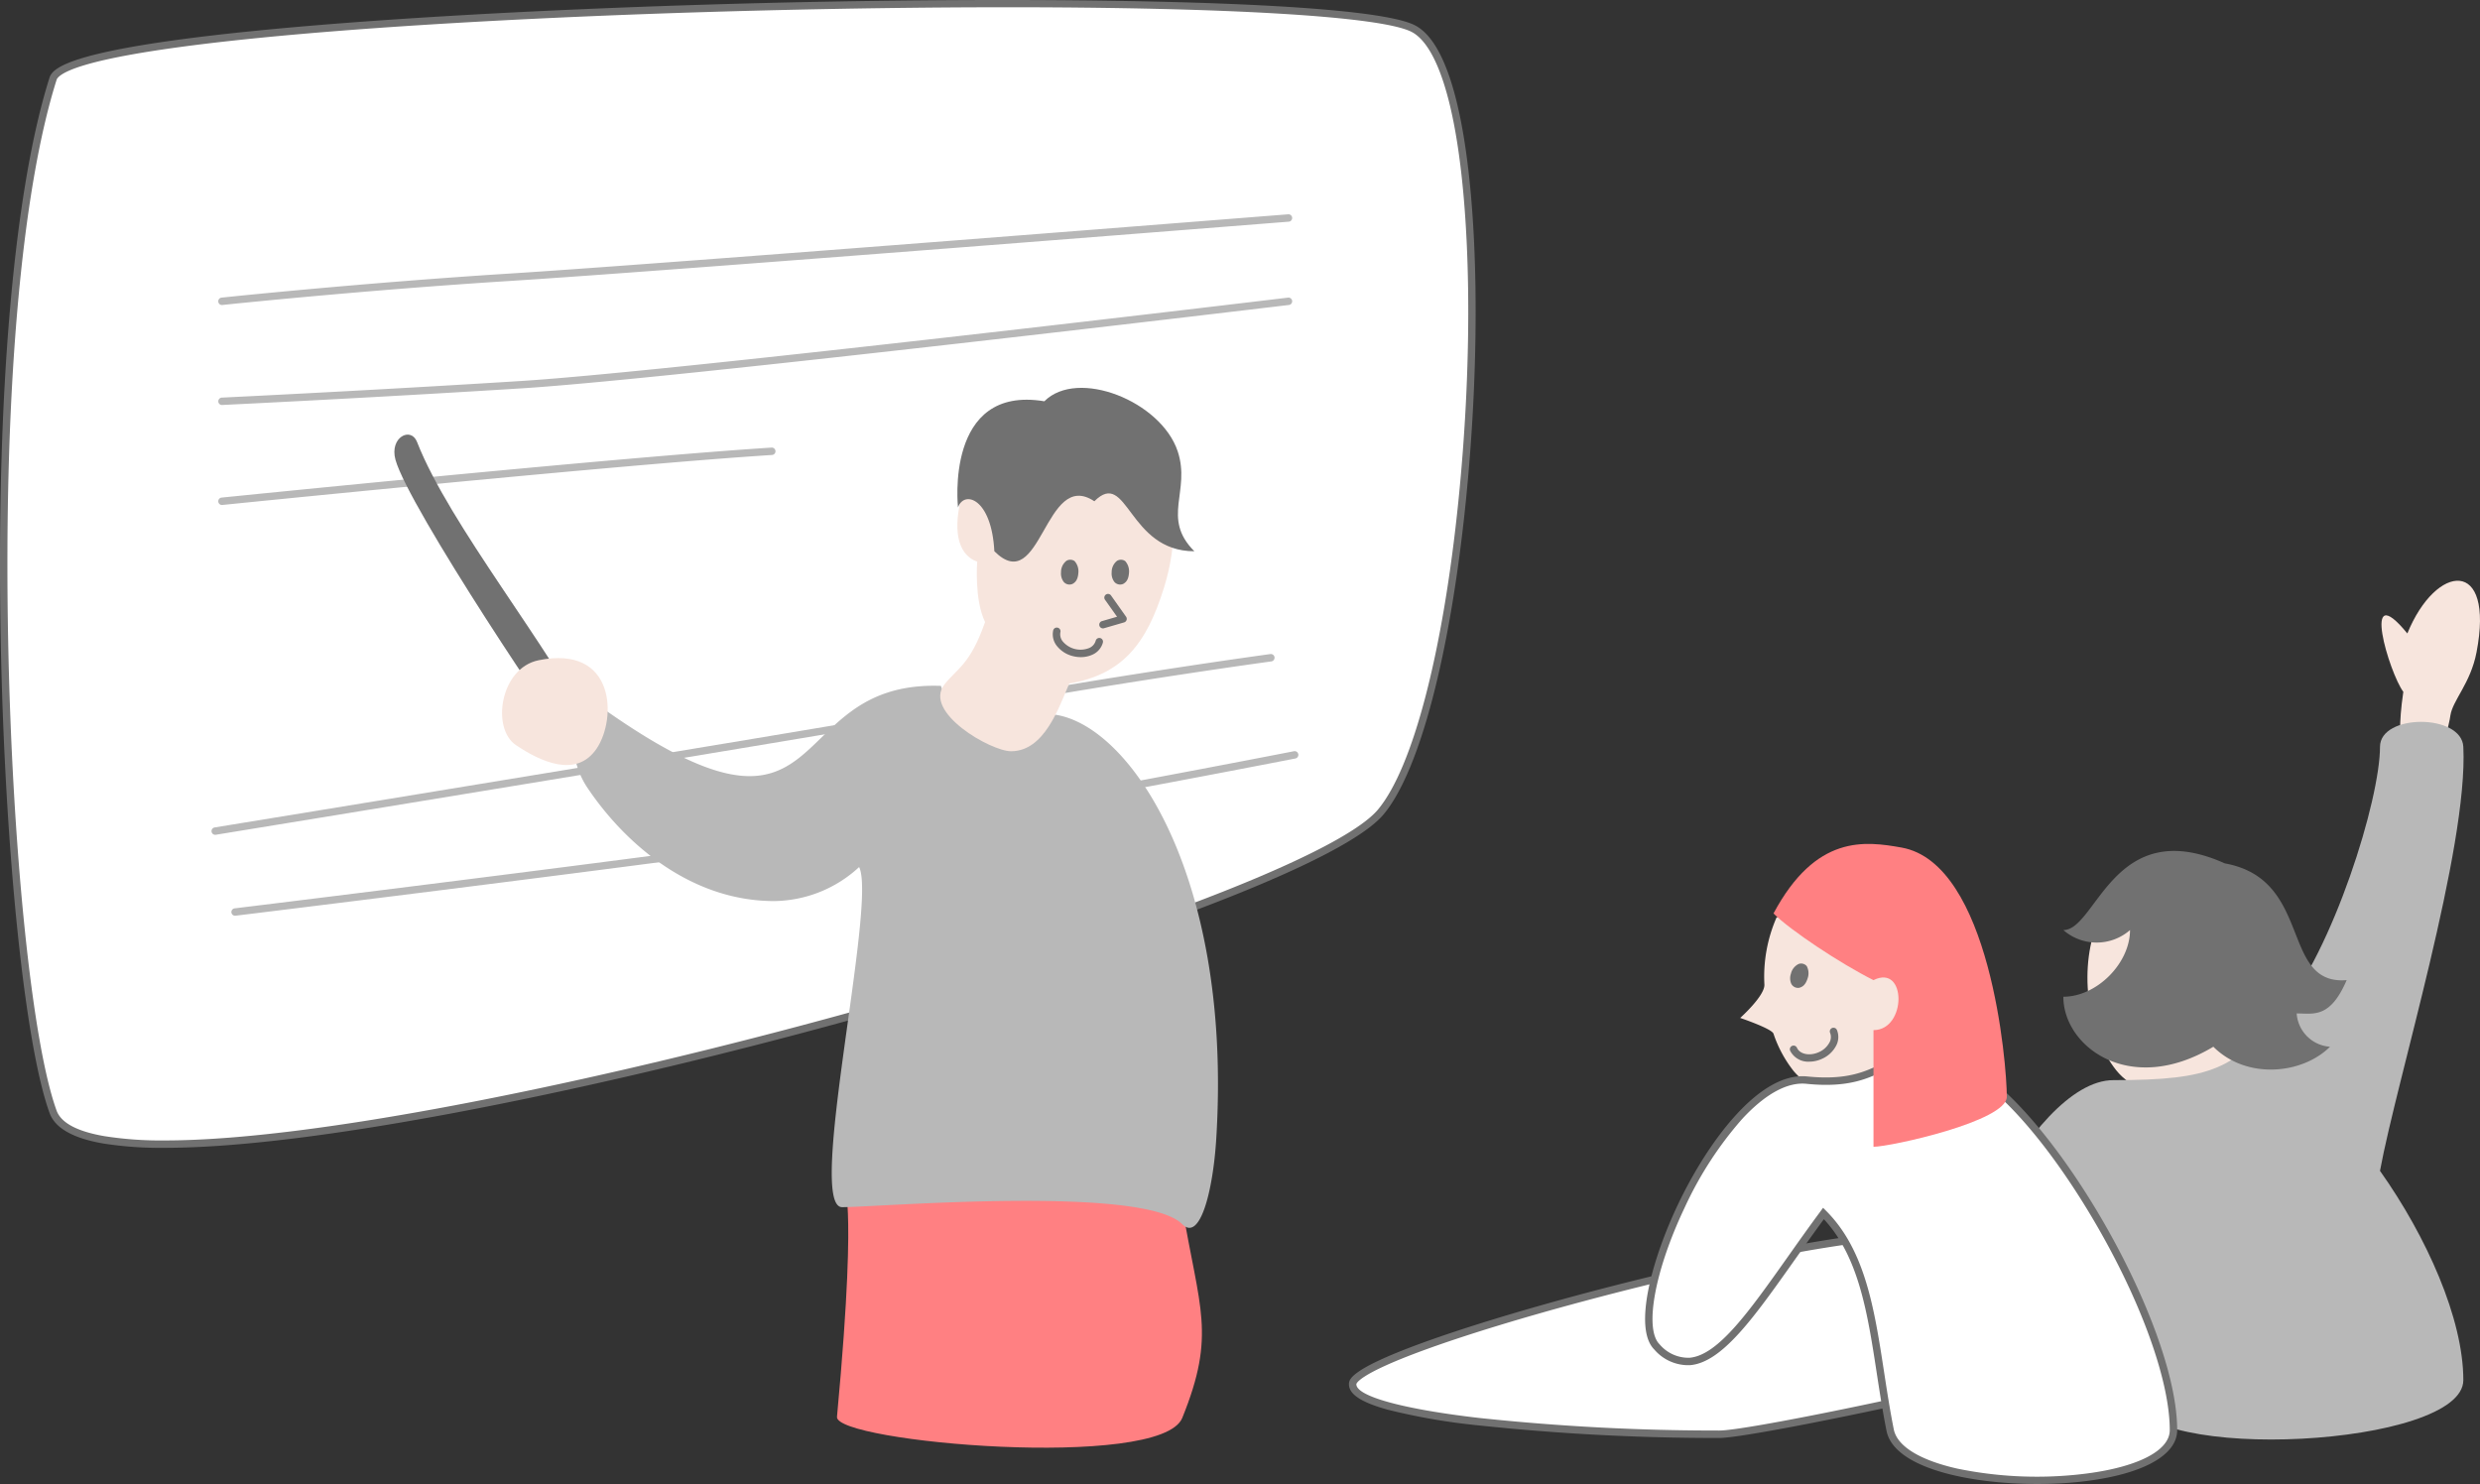 <svg id="グループ_2725" data-name="グループ 2725" xmlns="http://www.w3.org/2000/svg" width="350.048" height="209.467" viewBox="0 0 350.048 209.467">
  <rect x="0" y="0" width="350.048" height="209.467" fill="#333333" stroke="none"/>
  <g id="グループ_2703" data-name="グループ 2703" transform="translate(0 0)">
    <path id="パス_18104" data-name="パス 18104" d="M4501.736,245.823c-11.453,36.141-6.856,127.03,0,145.849s173.7-25.876,187.412-42.343,18.284-103.506,4.571-110.563S4504.9,235.85,4501.736,245.823Z" transform="translate(-4494.241 -234.728)" fill="#fff"/>
    <path id="パス_18105" data-name="パス 18105" d="M4515.969,395.3a51.753,51.753,0,0,1-8.684-.619c-4.227-.737-6.758-2.175-7.523-4.275-3.486-9.567-6.322-36.953-6.9-66.6-.672-34.639,1.839-63.648,6.891-79.588.237-.749,1.057-1.392,2.58-2.026,11.376-4.734,59.933-7.526,98.058-8.479,39.5-.986,85.156-.425,92.083,3.14,2.771,1.426,4.925,5.828,6.4,13.084,2.579,12.687,2.88,33.4.786,54.068-2.189,21.594-6.523,38.121-11.594,44.21-3.746,4.5-17.785,10.322-28.9,14.416-14.718,5.419-33.778,11.311-53.672,16.588C4574.561,387.428,4537.072,395.3,4515.969,395.3Zm118.887-160.994c-10.562,0-22.156.147-34.438.454-22.5.562-44.229,1.623-61.173,2.987-19.065,1.535-31.689,3.406-36.509,5.411-1.609.67-1.924,1.186-1.984,1.376h0c-5.018,15.836-7.512,44.723-6.842,79.252.574,29.542,3.385,56.789,6.835,66.26.627,1.723,2.889,2.935,6.72,3.6a51.092,51.092,0,0,0,8.559.61c20.946,0,58.331-7.858,89.2-16.049,42.7-11.33,76.439-23.939,82.039-30.663,4.943-5.935,9.188-22.252,11.356-43.647,2.085-20.565,1.79-41.163-.77-53.754-1.388-6.832-3.413-11.106-5.853-12.362C4687.68,235.562,4665.683,234.305,4634.856,234.305Z" transform="translate(-4492.757 -233.282)" fill="#717171"/>
  </g>
  <path id="パス_18106" data-name="パス 18106" d="M4611.14,361.807a.523.523,0,0,1-.055-1.043c.193-.02,19.542-2.066,40.954-3.417s108.735-8.277,109.614-8.346a.523.523,0,0,1,.083,1.042c-.881.07-88.226,7-109.631,8.347-21.388,1.35-40.716,3.393-40.909,3.413A.5.5,0,0,1,4611.14,361.807Z" transform="translate(-4579.812 -318.754)" fill="#b8b8b8"/>
  <path id="パス_18107" data-name="パス 18107" d="M4611.14,409.16a.523.523,0,0,1-.024-1.045c.207-.01,20.938-1,42.335-2.352S4760.766,394.108,4761.631,394a.523.523,0,0,1,.125,1.038c-.866.1-86.825,10.413-108.24,11.765s-42.145,2.343-42.352,2.353Z" transform="translate(-4579.812 -351.992)" fill="#b8b8b8"/>
  <path id="パス_18108" data-name="パス 18108" d="M4607.5,611.99a.523.523,0,0,1-.084-1.039c.871-.142,87.341-14.239,108.442-18.03,21.117-3.793,40.4-6.42,40.587-6.446a.523.523,0,0,1,.141,1.036c-.192.026-19.449,2.65-40.543,6.439-21.11,3.792-107.588,17.89-108.459,18.033A.538.538,0,0,1,4607.5,611.99Z" transform="translate(-4577.122 -494.155)" fill="#b8b8b8"/>
  <path id="パス_18109" data-name="パス 18109" d="M4618.227,662.147a.523.523,0,0,1-.062-1.042c.865-.105,86.773-10.585,107.865-14.373s41.472-7.77,41.674-7.81a.523.523,0,0,1,.2,1.026c-.2.04-20.581,4.021-41.69,7.813s-107.058,14.277-107.924,14.382A.517.517,0,0,1,4618.227,662.147Z" transform="translate(-4585.047 -532.889)" fill="#b8b8b8"/>
  <path id="パス_18110" data-name="パス 18110" d="M4611.14,483.1a.523.523,0,0,1-.053-1.043c.561-.057,56.239-5.707,77.65-7.059a.523.523,0,0,1,.065,1.043c-21.391,1.35-77.05,7-77.609,7.056Z" transform="translate(-4579.812 -411.821)" fill="#b8b8b8"/>
  <path id="パス_18111" data-name="パス 18111" d="M4993.48,862.98c2.4,14.4,4.8,17.887,0,29.742-3.023,7.464-49.071,3.44-48.738-.146,3.284-35.273.143-30.543,2.059-32C4961,849.805,4992.544,857.363,4993.48,862.98Z" transform="translate(-4826.602 -692.587)" fill="#ff8082"/>
  <path id="パス_18112" data-name="パス 18112" d="M4853.8,603.624c-23.545-.829-13.944,27.975-49.949,1.571-1.848-1.355-3.622,7.3,0,12.733,5.094,7.64,14.4,16.07,26.4,16.07a17.923,17.923,0,0,0,12-4.8c2.547,5.093-7.494,48.006-2.4,48.006s42.458-3.147,48.006,2.4c2.547,2.547,4.351-4.812,4.8-12,2.4-38.405-13.2-60.008-24-60.008C4868.664,610,4856.663,612.4,4853.8,603.624Z" transform="translate(-4720.988 -506.812)" fill="#b8b8b8"/>
  <path id="パス_18113" data-name="パス 18113" d="M4708.923,469.01c-.86-2.2-3.9-.665-3.049,2.491,1.8,6.654,23.59,39.249,25.638,41.256s2.287-2.508,2.287-2.508C4727.824,498.124,4713.511,480.76,4708.923,469.01Z" transform="translate(-4650.06 -406.631)" fill="#717171"/>
  <path id="パス_18114" data-name="パス 18114" d="M4769.032,588.966c-5.428,1.111-6.685,9.621-3.207,11.967s8.556,4.726,11.411.492S4779.888,586.744,4769.032,588.966Z" transform="translate(-4693.015 -495.771)" fill="#f7e5dd"/>
  <g id="グループ_2704" data-name="グループ 2704" transform="translate(190.403 172.16)">
    <path id="パス_18115" data-name="パス 18115" d="M5274.97,923.725c-21.171,0-51.752-2.352-51.752-7.057S5284.38,895.5,5303.2,895.5s65.868-4.7,65.868,2.353S5282.027,923.725,5274.97,923.725Z" transform="translate(-5222.695 -893.434)" fill="#fff"/>
    <path id="パス_18116" data-name="パス 18116" d="M5273.493,922.761a319.086,319.086,0,0,1-33.875-1.767,89.765,89.765,0,0,1-12.908-2.221c-3.747-1.034-5.493-2.175-5.493-3.592,0-.615,0-2.054,10.194-5.784,5.878-2.15,14.09-4.661,23.127-7.071,15.291-4.078,36.823-8.839,47.183-8.839,4.905,0,11.834-.325,19.17-.669,19.86-.932,42.371-1.989,46.471,1.924a2.2,2.2,0,0,1,.749,1.621c0,2.506-7.518,5.333-14.067,7.516-7.5,2.5-18.128,5.466-30.732,8.576C5300.817,918,5277.117,922.761,5273.493,922.761Zm74.235-29.768c-8.284,0-18.037.458-26.788.868-7.348.345-14.288.671-19.218.671-8.443,0-26.858,3.456-46.914,8.8-9.008,2.4-17.189,4.9-23.038,7.043-9.4,3.439-9.507,4.748-9.507,4.8,0,1.713,6.7,3.542,17.474,4.773a317.859,317.859,0,0,0,33.756,1.761c3.567,0,27.141-4.742,49.569-10.276,12.577-3.1,23.177-6.061,30.651-8.553,12.39-4.13,13.353-6.038,13.353-6.525a1.18,1.18,0,0,0-.425-.864C5364.634,893.582,5357.126,892.993,5347.729,892.993Z" transform="translate(-5221.218 -891.947)" fill="#717171"/>
  </g>
  <path id="パス_18117" data-name="パス 18117" d="M5792.22,556.99c-.847,4.4-3.374,6.768-3.692,8.935-.13.874-1.029,6.982-5.684,6.3-.136-.02-2.327-.343-.957-9.652-1.985-2.67-6.092-16.386.568-8.242C5786.518,544.384,5794.8,543.581,5792.22,556.99Z" transform="translate(-5442.662 -464.918)" fill="#f7e5dd"/>
  <path id="パス_18118" data-name="パス 18118" d="M5633.948,715.783s4.837,6.686,5.164,7.676c.809,2.457,4.182,14.668,3.922,17.005-4.26,5.3-14.81,5.451-18.964.254s-5.452-14.809-2.332-21.562C5626.675,717.339,5631.611,715.523,5633.948,715.783Z" transform="translate(-5325.371 -589.65)" fill="#f7e5dd"/>
  <path id="パス_18119" data-name="パス 18119" d="M5549.764,711.3c-5.39-5.39,9.349-37.638,21.171-37.638,14.114,0,17.015-1.647,23.524-9.41,7.557-9.013,14.114-30.2,14.114-37.638,0-4.7,11.532-4.7,11.762,0,.7,14.292-9.41,47.048-11.762,59.851,6.584,9.291,11.762,20.885,11.762,29.54,0,9.409-45.146,11.858-47.048,2.352C5570.935,706.593,5556.821,718.355,5549.764,711.3Z" transform="translate(-5272.64 -521.198)" fill="#b8b8b8"/>
  <path id="パス_18120" data-name="パス 18120" d="M5646.991,711.081c-2.352,5.469-4.7,4.7-7.058,4.7a5.06,5.06,0,0,0,4.706,4.7c-3.878,3.878-11.763,4.7-16.467,0-11.762,7.057-21.171,0-21.171-7.057,4.7,0,9.409-4.7,9.409-9.41a7.155,7.155,0,0,1-9.409,0c4.7,0,7.057-16.467,22.8-9.41C5642.286,696.855,5637.582,711.845,5646.991,711.081Z" transform="translate(-5315.762 -572.734)" fill="#717171"/>
  <path id="パス_18121" data-name="パス 18121" d="M5449.81,715.783s4.837,6.686,5.164,7.676c.809,2.457,4.182,14.668,3.921,17.005-4.259,5.3-14.809,5.451-18.964.254a17.447,17.447,0,0,1-2.756-5.164c-.249-.718-4.7-2.221-4.7-2.221s3.482-3.108,3.419-4.7a20.873,20.873,0,0,1,1.71-9.472C5442.536,717.339,5447.473,715.523,5449.81,715.783Z" transform="translate(-5186.851 -589.65)" fill="#f7e5dd"/>
  <path id="パス_18122" data-name="パス 18122" d="M5460.688,753.647a1.037,1.037,0,0,1,1.125.31,2.155,2.155,0,0,1,.13,1.711c-.315,1-.772,1.225-1.164,1.342a1.067,1.067,0,0,1-1.148-.557,1.946,1.946,0,0,1-.051-1.421A2.013,2.013,0,0,1,5460.688,753.647Z" transform="translate(-5206.794 -617.588)" fill="#717171"/>
  <g id="グループ_2705" data-name="グループ 2705" transform="translate(232.204 148.52)">
    <path id="パス_18123" data-name="パス 18123" d="M5384.245,844.569c-5.39-5.39,9.41-38.841,21.171-37.638,12.208,1.248,10.874-6.068,21.171-2.352,11.559,4.171,30.582,36.223,30.582,51.753,0,9.41-38.09,9.506-39.991,0-2.353-11.762-2.353-23.524-9.41-30.581C5397.506,839.651,5391.3,851.626,5384.245,844.569Z" transform="translate(-5382.59 -802.989)" fill="#fff"/>
    <path id="パス_18124" data-name="パス 18124" d="M5436.511,862.448c-9.567,0-20.239-2.228-21.294-7.5-.548-2.742-.971-5.495-1.38-8.157-1.295-8.434-2.52-16.414-7.463-21.719-1.483,2.022-2.872,3.984-4.218,5.887-5.665,8.007-10.14,14.332-14.662,14.716a6.311,6.311,0,0,1-5.067-2.222c-2.967-2.967-.351-12.67,3.337-20.429,4.174-8.783,11.464-18.79,18.257-18.1,5.664.579,8.319-.725,10.661-1.875,2.7-1.326,5.032-2.471,10.635-.449,11.851,4.276,30.927,36.5,30.927,52.245,0,3.717-5.307,6.462-14.2,7.343C5440.3,862.359,5438.429,862.448,5436.511,862.448Zm-30.25-38.985.429.429c5.54,5.54,6.822,13.894,8.181,22.738.407,2.651.829,5.391,1.372,8.111.475,2.375,3.668,4.344,8.99,5.543a55.615,55.615,0,0,0,16.71.862c8.176-.81,13.255-3.225,13.255-6.3,0-7.083-4.17-18.528-10.883-29.87-6.689-11.3-14.1-19.5-19.353-21.391-5.187-1.871-7.231-.867-9.819.4-2.468,1.212-5.267,2.586-11.228,1.977-2.684-.276-5.819,1.441-9.072,4.959a51.649,51.649,0,0,0-8.134,12.549c-4.185,8.8-5.708,17.076-3.542,19.241a5.337,5.337,0,0,0,4.239,1.92c4.039-.343,8.389-6.493,13.9-14.278,1.46-2.063,2.969-4.2,4.6-6.4Z" transform="translate(-5381.142 -801.501)" fill="#717171"/>
  </g>
  <path id="パス_18125" data-name="パス 18125" d="M5483.405,724.722c0,3.462-16.468,7.057-18.82,7.057V715.312c4.705,0,4.705-9.41,0-7.057-4.7-2.352-11.762-7.057-14.115-9.41,5.979-11.169,12.9-10.228,18.094-9.3C5481.052,691.788,5483.405,720.017,5483.405,724.722Z" transform="translate(-5200.145 -569.908)" fill="#ff8082"/>
  <path id="パス_18126" data-name="パス 18126" d="M5029.452,459.611s6.792,7.79,2.617,21.227c-2.444,7.866-5.808,12.214-13.366,13.516-1.493,3.442-3.516,9.555-8.22,9.555-2.849,0-12.44-5.512-9.409-9.41,1.758-2.263,3.641-2.773,5.746-8.828-1.549-3.2-1.107-8.528-1.107-8.528-6.054-2.105-1.131-15.761,3.717-19.026C5016.286,453.5,5026.47,458.1,5029.452,459.611Z" transform="translate(-4867.779 -397.87)" fill="#f7e5dd"/>
  <path id="パス_18127" data-name="パス 18127" d="M5093.815,535.712a1.037,1.037,0,0,1,1.166.034,2.16,2.16,0,0,1,.533,1.63c-.068,1.051-.459,1.374-.812,1.581a1.066,1.066,0,0,1-1.247-.268,1.942,1.942,0,0,1-.388-1.368A2.013,2.013,0,0,1,5093.815,535.712Z" transform="translate(-4936.157 -456.543)" fill="#717171"/>
  <path id="パス_18128" data-name="パス 18128" d="M5066.476,535.712a1.037,1.037,0,0,1,1.166.034,2.158,2.158,0,0,1,.533,1.63c-.068,1.051-.459,1.374-.812,1.581a1.068,1.068,0,0,1-1.248-.268,1.942,1.942,0,0,1-.388-1.368A2.013,2.013,0,0,1,5066.476,535.712Z" transform="translate(-4915.964 -456.543)" fill="#717171"/>
  <path id="パス_18129" data-name="パス 18129" d="M5040.848,451.681c1.884,5.652-2.352,9.41,2.353,14.114-9.41,0-9.41-11.762-14.114-7.057-7.057-4.7-7.446,13.674-14.115,7.057-.388-7.5-4.273-8.653-5.132-6.184,0,0-1.925-17.34,12.19-14.988C5026.734,439.919,5038.5,444.623,5040.848,451.681Z" transform="translate(-4874.62 -387.984)" fill="#717171"/>
  <path id="パス_18130" data-name="パス 18130" d="M5065.2,576.319a4.514,4.514,0,0,1-1.079-.133,4.138,4.138,0,0,1-2.236-1.371,2.608,2.608,0,0,1-.579-2.285.523.523,0,0,1,1.015.251,1.59,1.59,0,0,0,.379,1.378,3.285,3.285,0,0,0,3.625.894,1.591,1.591,0,0,0,.976-1.044.523.523,0,0,1,1.016.25,2.611,2.611,0,0,1-1.576,1.753A3.874,3.874,0,0,1,5065.2,576.319Z" transform="translate(-4912.645 -483.564)" fill="#717171"/>
  <path id="パス_18131" data-name="パス 18131" d="M5086.9,558.966a.523.523,0,0,1-.145-1.025l2.132-.619-1.676-2.365a.523.523,0,1,1,.853-.6l2.1,2.964a.522.522,0,0,1-.28.8l-2.837.824A.531.531,0,0,1,5086.9,558.966Z" transform="translate(-4931.219 -470.269)" fill="#717171"/>
  <path id="パス_18132" data-name="パス 18132" d="M5462.059,793.055a2.85,2.85,0,0,1-2.709-1.533.523.523,0,0,1,.955-.428c.413.921,1.8,1.2,3.088.62a3.087,3.087,0,0,0,1.465-1.3,1.589,1.589,0,0,0,.126-1.424.523.523,0,0,1,.954-.428,2.605,2.605,0,0,1-.163,2.352,4.129,4.129,0,0,1-1.955,1.749A4.323,4.323,0,0,1,5462.059,793.055Z" transform="translate(-5206.669 -643.2)" fill="#717171"/>
</svg>
